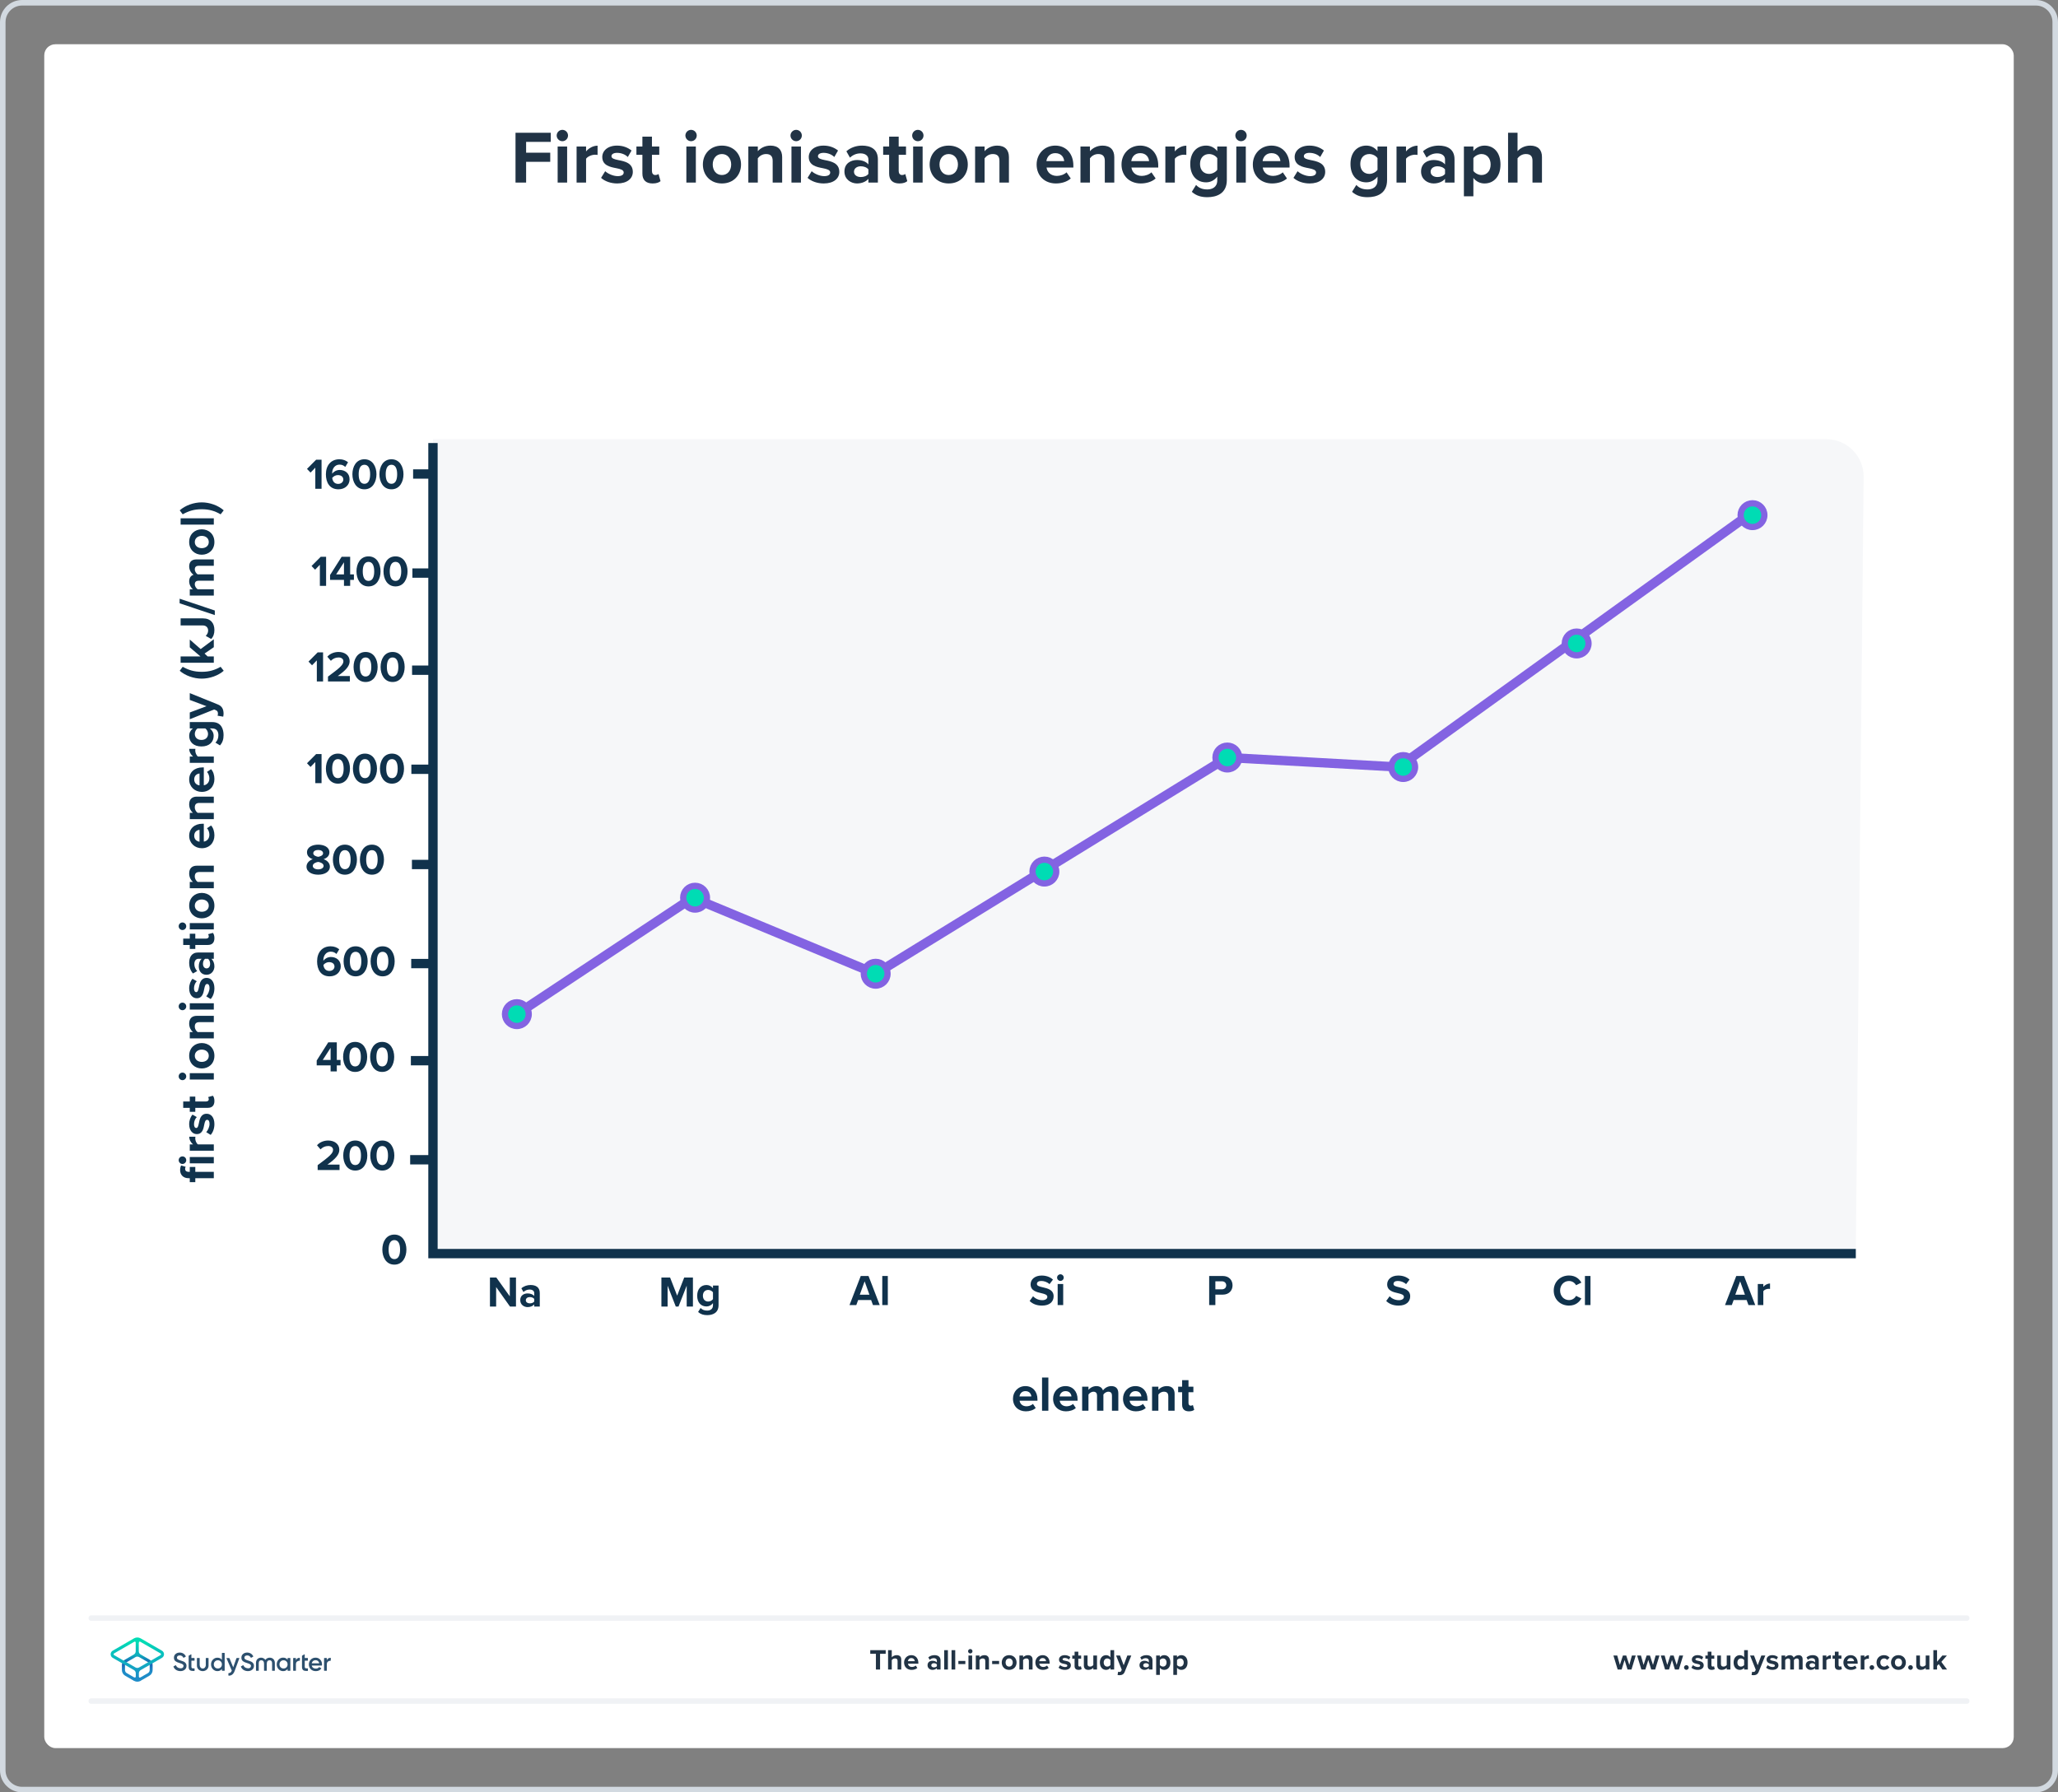 <?xml version="1.0" encoding="UTF-8"?><svg xmlns="http://www.w3.org/2000/svg" xmlns:xlink="http://www.w3.org/1999/xlink" viewBox="0 0 744 648"><rect x="0" y="0" width="744" height="648" fill="#808080" stroke="none"/><defs><style>.cls-1,.cls-2,.cls-3,.cls-4{fill:none;}.cls-5{fill:url(#linear-gradient);}.cls-6{fill:#f6f7f9;}.cls-7{fill:#fff;}.cls-8{fill:#d2d9e0;}.cls-9{fill:#10324c;}.cls-10{fill:#213345;}.cls-11{fill:#2d506e;}.cls-2{stroke:#10324c;}.cls-2,.cls-3{stroke-width:3.376px;}.cls-2,.cls-3,.cls-4,.cls-12{stroke-miterlimit:10;}.cls-3,.cls-12{stroke:#8363e2;}.cls-4{stroke:#f0f2f5;stroke-linecap:round;stroke-width:2px;}.cls-13{fill:url(#linear-gradient-2);}.cls-12{fill:#00dcb4;stroke-width:2.251px;}</style><linearGradient id="linear-gradient" x1="49.625" y1="-2145.857" x2="49.625" y2="-2133.211" gradientTransform="translate(0 -1539.386) scale(1 -1)" gradientUnits="userSpaceOnUse"><stop offset="0" stop-color="#1e8cc8"/><stop offset=".153" stop-color="#1e8cc8"/><stop offset=".225" stop-color="#1d84c4"/><stop offset=".336" stop-color="#1b6ebb"/><stop offset=".4" stop-color="#195fb4"/><stop offset=".46" stop-color="#176fb6"/><stop offset=".576" stop-color="#1298bb"/><stop offset=".634" stop-color="#0fafbe"/><stop offset=".74" stop-color="#0cb7bc"/><stop offset=".903" stop-color="#05ccb8"/><stop offset="1" stop-color="#00dcb4"/></linearGradient><linearGradient id="linear-gradient-2" x1="49.647" y1="-2145.884" x2="49.647" y2="-2133.296" gradientTransform="translate(0 -1539.386) scale(1 -1)" gradientUnits="userSpaceOnUse"><stop offset="0" stop-color="#1e8cc8"/><stop offset=".624" stop-color="#0abebe"/><stop offset=".758" stop-color="#08c3bc"/><stop offset=".91" stop-color="#04d0b8"/><stop offset="1" stop-color="#00dcb4"/></linearGradient></defs><g id="Template"><rect class="cls-7" x="16" y="16" width="712" height="616" rx="4" ry="4"/><path class="cls-8" d="M736,2c3.308,0,6,2.692,6,6V640c0,3.308-2.692,6-6,6H8c-3.308,0-6-2.692-6-6V8c0-3.308,2.692-6,6-6H736m0-2H8C3.582,0,0,3.582,0,8V640c0,4.418,3.582,8,8,8H736c4.418,0,8-3.582,8-8V8c0-4.418-3.582-8-8-8h0Z"/></g><g id="Artwork"><g><path class="cls-9" d="M370.705,501.125c2.591,0,4.354,1.943,4.354,4.785v.504h-6.458c.144,1.098,1.025,2.015,2.5,2.015,.81,0,1.764-.323,2.321-.863l1.007,1.476c-.881,.81-2.231,1.205-3.58,1.205-2.644,0-4.641-1.781-4.641-4.569,0-2.519,1.853-4.552,4.497-4.552Zm-2.141,3.742h4.281c-.054-.827-.63-1.925-2.141-1.925-1.421,0-2.033,1.062-2.141,1.925Z"/><path class="cls-9" d="M376.715,510.03v-11.999h2.284v11.999h-2.284Z"/><path class="cls-9" d="M385.206,501.125c2.591,0,4.354,1.943,4.354,4.785v.504h-6.458c.144,1.098,1.025,2.015,2.5,2.015,.81,0,1.764-.323,2.321-.863l1.007,1.476c-.881,.81-2.231,1.205-3.58,1.205-2.644,0-4.642-1.781-4.642-4.569,0-2.519,1.853-4.552,4.498-4.552Zm-2.141,3.742h4.281c-.054-.827-.63-1.925-2.141-1.925-1.421,0-2.033,1.062-2.141,1.925Z"/><path class="cls-9" d="M401.99,510.03v-5.487c0-.81-.359-1.385-1.295-1.385-.81,0-1.476,.54-1.799,1.007v5.865h-2.303v-5.487c0-.81-.36-1.385-1.296-1.385-.791,0-1.457,.54-1.799,1.025v5.847h-2.284v-8.69h2.284v1.134c.36-.521,1.512-1.35,2.843-1.35,1.277,0,2.087,.594,2.41,1.583,.504-.791,1.655-1.583,2.986-1.583,1.602,0,2.555,.846,2.555,2.627v6.278h-2.303Z"/><path class="cls-9" d="M410.483,501.125c2.591,0,4.354,1.943,4.354,4.785v.504h-6.458c.144,1.098,1.025,2.015,2.5,2.015,.81,0,1.764-.323,2.321-.863l1.007,1.476c-.881,.81-2.231,1.205-3.58,1.205-2.644,0-4.642-1.781-4.642-4.569,0-2.519,1.853-4.552,4.498-4.552Zm-2.141,3.742h4.281c-.054-.827-.63-1.925-2.141-1.925-1.421,0-2.033,1.062-2.141,1.925Z"/><path class="cls-9" d="M422.356,510.03v-5.253c0-1.205-.63-1.619-1.601-1.619-.9,0-1.602,.504-1.98,1.025v5.847h-2.284v-8.69h2.284v1.134c.558-.666,1.619-1.35,3.04-1.35,1.907,0,2.825,1.079,2.825,2.771v6.135h-2.285Z"/><path class="cls-9" d="M427.358,507.871v-4.533h-1.44v-1.997h1.44v-2.374h2.303v2.374h1.763v1.997h-1.763v3.922c0,.54,.288,.953,.792,.953,.342,0,.665-.126,.791-.252l.486,1.728c-.342,.306-.954,.558-1.907,.558-1.602,0-2.465-.827-2.465-2.375Z"/></g><g><path class="cls-9" d="M65.962,420.816c-.756,0-1.367-.63-1.367-1.367,0-.756,.611-1.367,1.367-1.367s1.367,.611,1.367,1.367c0,.737-.611,1.367-1.367,1.367Zm11.334,2.843v2.303h-6.692v1.438h-1.997v-1.438h-.468c-1.889,0-3.022-1.224-3.022-2.933,0-.647,.144-1.241,.36-1.655l1.655,.468c-.126,.18-.216,.432-.216,.737,0,.647,.432,1.08,1.223,1.08h.468v-1.764h1.997v1.764h6.692Zm0-3.077h-8.69v-2.284h8.69v2.284Z"/><path class="cls-9" d="M77.296,416.03h-8.69v-2.284h1.188c-.773-.611-1.385-1.691-1.385-2.771h2.231c-.036,.162-.054,.378-.054,.63,0,.755,.413,1.763,.971,2.141h5.739v2.284Z"/><path class="cls-9" d="M74.561,409.32c.594-.63,1.188-1.925,1.188-3.005,0-.989-.342-1.457-.882-1.457-.611,0-.827,.756-1.025,1.745-.288,1.493-.647,3.418-2.717,3.418-1.457,0-2.734-1.277-2.734-3.562,0-1.476,.504-2.644,1.188-3.49l1.565,.899c-.558,.521-1.008,1.512-1.008,2.572,0,.828,.306,1.367,.81,1.367,.54,0,.737-.684,.935-1.654,.288-1.493,.684-3.49,2.843-3.49,1.601,0,2.788,1.349,2.788,3.76,0,1.511-.504,2.969-1.35,3.886l-1.601-.989Z"/><path class="cls-9" d="M75.137,400.522h-4.533v1.44h-1.997v-1.44h-2.374v-2.303h2.374v-1.763h1.997v1.763h3.922c.54,0,.953-.288,.953-.792,0-.342-.126-.665-.252-.791l1.728-.486c.306,.342,.558,.954,.558,1.907,0,1.602-.827,2.465-2.375,2.465Z"/><path class="cls-9" d="M65.962,390.519c-.756,0-1.367-.63-1.367-1.367,0-.756,.611-1.367,1.367-1.367s1.367,.611,1.367,1.367c0,.737-.611,1.367-1.367,1.367Zm11.334-.234h-8.69v-2.284h8.69v2.284Z"/><path class="cls-9" d="M72.942,386.291c-2.465,0-4.552-1.727-4.552-4.587,0-2.879,2.087-4.606,4.552-4.606,2.482,0,4.569,1.727,4.569,4.606,0,2.86-2.087,4.587-4.569,4.587Zm0-6.817c-1.35,0-2.519,.81-2.519,2.231s1.169,2.213,2.519,2.213c1.367,0,2.536-.792,2.536-2.213s-1.169-2.231-2.536-2.231Z"/><path class="cls-9" d="M77.296,369.543h-5.253c-1.205,0-1.619,.63-1.619,1.601,0,.9,.504,1.602,1.025,1.98h5.847v2.284h-8.69v-2.284h1.134c-.666-.558-1.35-1.619-1.35-3.04,0-1.907,1.079-2.825,2.771-2.825h6.135v2.285Z"/><path class="cls-9" d="M65.962,365.225c-.756,0-1.367-.63-1.367-1.367,0-.756,.611-1.367,1.367-1.367s1.367,.611,1.367,1.367c0,.737-.611,1.367-1.367,1.367Zm11.334-.234h-8.69v-2.284h8.69v2.284Z"/><path class="cls-9" d="M74.561,360.205c.594-.63,1.188-1.925,1.188-3.005,0-.989-.342-1.457-.882-1.457-.611,0-.827,.756-1.025,1.745-.288,1.493-.647,3.418-2.717,3.418-1.457,0-2.734-1.277-2.734-3.562,0-1.476,.504-2.644,1.188-3.49l1.565,.899c-.558,.521-1.008,1.512-1.008,2.572,0,.828,.306,1.367,.81,1.367,.54,0,.737-.684,.935-1.654,.288-1.493,.684-3.49,2.843-3.49,1.601,0,2.788,1.349,2.788,3.76,0,1.511-.504,2.969-1.35,3.886l-1.601-.989Z"/><path class="cls-9" d="M77.296,346.641h-.899c.701,.594,1.115,1.619,1.115,2.753,0,1.385-.935,3.022-2.878,3.022-2.033,0-2.771-1.638-2.771-3.022,0-1.151,.359-2.177,1.06-2.753h-1.205c-.881,0-1.457,.756-1.457,1.907,0,.935,.342,1.799,1.025,2.536l-1.529,.864c-.935-1.062-1.367-2.429-1.367-3.796,0-1.98,.792-3.797,3.292-3.797h5.613v2.285Zm-3.166,0c-.504,.378-.756,1.098-.756,1.835,0,.899,.485,1.638,1.313,1.638,.81,0,1.277-.738,1.277-1.638,0-.737-.252-1.457-.756-1.835h-1.079Z"/><path class="cls-9" d="M75.137,341.639h-4.533v1.44h-1.997v-1.44h-2.374v-2.303h2.374v-1.763h1.997v1.763h3.922c.54,0,.953-.288,.953-.792,0-.342-.126-.665-.252-.791l1.728-.486c.306,.342,.558,.954,.558,1.907,0,1.602-.827,2.465-2.375,2.465Z"/><path class="cls-9" d="M65.962,336.241c-.756,0-1.367-.63-1.367-1.367,0-.756,.611-1.367,1.367-1.367s1.367,.611,1.367,1.367c0,.737-.611,1.367-1.367,1.367Zm11.334-.234h-8.69v-2.284h8.69v2.284Z"/><path class="cls-9" d="M72.942,332.014c-2.465,0-4.552-1.728-4.552-4.588,0-2.879,2.087-4.606,4.552-4.606,2.482,0,4.569,1.727,4.569,4.606,0,2.86-2.087,4.588-4.569,4.588Zm0-6.818c-1.35,0-2.519,.81-2.519,2.231s1.169,2.213,2.519,2.213c1.367,0,2.536-.792,2.536-2.213s-1.169-2.231-2.536-2.231Z"/><path class="cls-9" d="M77.296,315.264h-5.253c-1.205,0-1.619,.63-1.619,1.601,0,.9,.504,1.602,1.025,1.98h5.847v2.284h-8.69v-2.284h1.134c-.666-.558-1.35-1.619-1.35-3.04,0-1.907,1.079-2.825,2.771-2.825h6.135v2.285Z"/><path class="cls-9" d="M68.391,302.166c0-2.591,1.943-4.354,4.785-4.354h.504v6.458c1.098-.144,2.015-1.025,2.015-2.5,0-.81-.323-1.764-.863-2.321l1.476-1.007c.81,.881,1.205,2.231,1.205,3.58,0,2.644-1.781,4.642-4.569,4.642-2.519,0-4.552-1.853-4.552-4.498Zm3.742,2.141v-4.281c-.827,.054-1.925,.63-1.925,2.141,0,1.421,1.062,2.033,1.925,2.141Z"/><path class="cls-9" d="M77.296,290.293h-5.253c-1.205,0-1.619,.63-1.619,1.601,0,.9,.504,1.602,1.025,1.98h5.847v2.284h-8.69v-2.284h1.134c-.666-.558-1.35-1.619-1.35-3.04,0-1.907,1.079-2.825,2.771-2.825h6.135v2.285Z"/><path class="cls-9" d="M68.391,281.801c0-2.591,1.943-4.354,4.785-4.354h.504v6.458c1.098-.144,2.015-1.025,2.015-2.5,0-.81-.323-1.764-.863-2.321l1.476-1.007c.81,.881,1.205,2.231,1.205,3.58,0,2.644-1.781,4.642-4.569,4.642-2.519,0-4.552-1.853-4.552-4.498Zm3.742,2.141v-4.281c-.827,.054-1.925,.63-1.925,2.141,0,1.421,1.062,2.033,1.925,2.141Z"/><path class="cls-9" d="M77.296,275.791h-8.69v-2.284h1.188c-.773-.612-1.385-1.691-1.385-2.771h2.231c-.036,.162-.054,.378-.054,.63,0,.755,.413,1.763,.971,2.141h5.739v2.284Z"/><path class="cls-9" d="M77.872,268.47c.773-.702,1.079-1.619,1.079-2.717s-.486-2.393-2.195-2.393h-.881c.863,.684,1.367,1.619,1.367,2.681,0,2.177-1.529,3.832-4.426,3.832-2.843,0-4.426-1.638-4.426-3.832,0-1.044,.45-1.98,1.331-2.681h-1.115v-2.303h8.096c3.311,0,4.12,2.555,4.12,4.695,0,1.493-.342,2.662-1.296,3.742l-1.654-1.025Zm-6.459-5.109c-.575,.378-.989,1.205-.989,1.961,0,1.295,.899,2.194,2.393,2.194s2.393-.899,2.393-2.194c0-.756-.432-1.583-.989-1.961h-2.807Z"/><path class="cls-9" d="M78.645,258.755c.09-.198,.144-.504,.144-.72,0-.594-.162-.99-.63-1.206l-.737-.323-8.815,3.526v-2.447l6.045-2.267-6.045-2.267v-2.465l10.11,4.084c1.638,.647,2.069,1.799,2.106,3.292,0,.27-.055,.846-.126,1.134l-2.051-.342Z"/><path class="cls-9" d="M80.876,242.509c-1.961,1.745-5.056,2.843-7.952,2.843s-5.973-1.098-7.951-2.843l1.079-1.44c2.195,1.224,4.174,1.817,6.872,1.817s4.678-.594,6.837-1.817l1.115,1.44Z"/><path class="cls-9" d="M77.296,233.981l-3.346,2.303,1.115,1.044h2.231v2.284h-11.999v-2.284h7.178l-3.868-3.292v-2.807l3.94,3.436,4.749-3.544v2.86Z"/><path class="cls-9" d="M74.382,229.897c.449-.468,.863-1.079,.863-1.906,0-1.134-.756-1.871-1.925-1.871h-8.023v-2.555h8.06c2.842,0,4.155,1.763,4.155,4.228,0,1.224-.324,2.356-1.169,3.22l-1.961-1.115Z"/><path class="cls-9" d="M77.655,222.377l-12.719-4.264v-1.655l12.719,4.264v1.655Z"/><path class="cls-9" d="M77.296,204.549h-5.487c-.81,0-1.385,.359-1.385,1.295,0,.81,.54,1.476,1.007,1.799h5.865v2.303h-5.487c-.81,0-1.385,.36-1.385,1.296,0,.791,.54,1.457,1.025,1.799h5.847v2.284h-8.69v-2.284h1.134c-.521-.36-1.35-1.512-1.35-2.843,0-1.277,.594-2.087,1.583-2.41-.791-.504-1.583-1.655-1.583-2.986,0-1.602,.846-2.555,2.627-2.555h6.278v2.303Z"/><path class="cls-9" d="M72.942,200.553c-2.465,0-4.552-1.727-4.552-4.587,0-2.879,2.087-4.606,4.552-4.606,2.482,0,4.569,1.727,4.569,4.606,0,2.86-2.087,4.587-4.569,4.587Zm0-6.817c-1.35,0-2.519,.81-2.519,2.231s1.169,2.213,2.519,2.213c1.367,0,2.536-.792,2.536-2.213s-1.169-2.231-2.536-2.231Z"/><path class="cls-9" d="M77.296,189.669h-11.999v-2.284h11.999v2.284Z"/><path class="cls-9" d="M66.052,185.945l-1.079-1.44c1.978-1.763,5.056-2.878,7.951-2.878s5.991,1.115,7.952,2.878l-1.115,1.44c-2.159-1.241-4.138-1.835-6.837-1.835s-4.677,.594-6.872,1.835Z"/></g><g><path class="cls-6" d="M670.906,451.837H156.527V158.784h503.696c7.52,0,13.595,6.137,13.519,13.657l-2.835,279.396"/><polyline class="cls-2" points="156.527 160.172 156.527 453.224 670.906 453.224"/><polyline class="cls-3" points="186.851 366.645 250.42 324.552 316.566 352.041 443.704 273.868 505.556 277.305 634.412 184.528"/><circle class="cls-12" cx="251.279" cy="324.552" r="4.295"/><circle class="cls-12" cx="186.851" cy="366.645" r="4.295"/><circle class="cls-12" cx="316.566" cy="352.041" r="4.295"/><circle class="cls-12" cx="377.558" cy="315.103" r="4.295"/><circle class="cls-12" cx="443.704" cy="273.868" r="4.295"/><circle class="cls-12" cx="507.274" cy="277.305" r="4.295"/><circle class="cls-12" cx="569.984" cy="232.634" r="4.295"/><circle class="cls-12" cx="633.553" cy="186.246" r="4.295"/><g><path class="cls-9" d="M113.991,176.712v-7.629l-1.733,1.781-1.276-1.34,3.31-3.326h1.955v10.514h-2.255Z"/><path class="cls-9" d="M122.722,166.041c1.276,0,2.348,.441,3.104,1.087l-1.009,1.688c-.567-.536-1.166-.836-2.096-.836-1.593,0-2.633,1.371-2.633,3.042,0,.079,0,.158,.016,.221,.489-.709,1.545-1.34,2.695-1.34,1.892,0,3.578,1.151,3.578,3.389,0,2.05-1.623,3.61-4.019,3.61-3.199,0-4.539-2.459-4.539-5.423,0-3.184,1.797-5.438,4.902-5.438Zm-.568,5.722c-.788,0-1.544,.394-2.049,1.009,.095,1.009,.662,2.175,2.144,2.175,1.214,0,1.86-.819,1.86-1.56,0-1.135-.93-1.623-1.955-1.623Z"/><path class="cls-9" d="M131.748,166.041c2.994,0,4.35,2.711,4.35,5.422s-1.355,5.439-4.35,5.439c-3.011,0-4.351-2.728-4.351-5.439s1.34-5.422,4.351-5.422Zm0,1.986c-1.514,0-2.081,1.497-2.081,3.436s.567,3.452,2.081,3.452c1.497,0,2.064-1.514,2.064-3.452s-.567-3.436-2.064-3.436Z"/><path class="cls-9" d="M141.517,166.041c2.994,0,4.35,2.711,4.35,5.422s-1.355,5.439-4.35,5.439c-3.011,0-4.351-2.728-4.351-5.439s1.34-5.422,4.351-5.422Zm0,1.986c-1.514,0-2.081,1.497-2.081,3.436s.567,3.452,2.081,3.452c1.497,0,2.064-1.514,2.064-3.452s-.567-3.436-2.064-3.436Z"/></g><g><path class="cls-9" d="M115.637,211.819v-7.629l-1.733,1.781-1.276-1.34,3.31-3.326h1.955v10.514h-2.255Z"/><path class="cls-9" d="M124.351,211.819v-2.175h-5.027v-1.766l4.177-6.573h3.089v6.368h1.355v1.971h-1.355v2.175h-2.238Zm0-8.527l-2.837,4.382h2.837v-4.382Z"/><path class="cls-9" d="M133.221,201.148c2.994,0,4.35,2.711,4.35,5.422s-1.355,5.439-4.35,5.439c-3.011,0-4.351-2.728-4.351-5.439s1.34-5.422,4.351-5.422Zm0,1.986c-1.514,0-2.081,1.497-2.081,3.436s.567,3.452,2.081,3.452c1.497,0,2.064-1.514,2.064-3.452s-.567-3.436-2.064-3.436Z"/><path class="cls-9" d="M142.988,201.148c2.994,0,4.35,2.711,4.35,5.422s-1.355,5.439-4.35,5.439c-3.011,0-4.351-2.728-4.351-5.439s1.34-5.422,4.351-5.422Zm0,1.986c-1.514,0-2.081,1.497-2.081,3.436s.567,3.452,2.081,3.452c1.497,0,2.064-1.514,2.064-3.452s-.567-3.436-2.064-3.436Z"/></g><g><path class="cls-9" d="M114.54,246.378v-7.629l-1.733,1.781-1.276-1.34,3.31-3.326h1.955v10.514h-2.255Z"/><path class="cls-9" d="M118.573,246.378v-1.766c4.303-3.168,5.564-4.256,5.564-5.548,0-.914-.835-1.371-1.718-1.371-1.183,0-2.097,.473-2.806,1.213l-1.277-1.481c1.025-1.182,2.586-1.718,4.052-1.718,2.238,0,4.019,1.261,4.019,3.357,0,1.797-1.481,3.357-4.303,5.343h4.382v1.971h-7.912Z"/><path class="cls-9" d="M132.171,235.707c2.994,0,4.35,2.711,4.35,5.422s-1.355,5.439-4.35,5.439c-3.011,0-4.351-2.728-4.351-5.439s1.34-5.422,4.351-5.422Zm0,1.986c-1.514,0-2.081,1.497-2.081,3.436s.567,3.452,2.081,3.452c1.497,0,2.064-1.514,2.064-3.452s-.567-3.436-2.064-3.436Z"/><path class="cls-9" d="M141.94,235.707c2.994,0,4.35,2.711,4.35,5.422s-1.355,5.439-4.35,5.439c-3.011,0-4.351-2.728-4.351-5.439s1.34-5.422,4.351-5.422Zm0,1.986c-1.514,0-2.081,1.497-2.081,3.436s.567,3.452,2.081,3.452c1.497,0,2.064-1.514,2.064-3.452s-.567-3.436-2.064-3.436Z"/></g><g><path class="cls-9" d="M113.991,283.13v-7.629l-1.733,1.781-1.276-1.34,3.31-3.326h1.955v10.514h-2.255Z"/><path class="cls-9" d="M122.17,272.459c2.994,0,4.35,2.711,4.35,5.422s-1.355,5.439-4.35,5.439c-3.011,0-4.351-2.728-4.351-5.439s1.34-5.422,4.351-5.422Zm0,1.986c-1.514,0-2.081,1.497-2.081,3.436s.567,3.452,2.081,3.452c1.497,0,2.064-1.514,2.064-3.452s-.567-3.436-2.064-3.436Z"/><path class="cls-9" d="M131.938,272.459c2.994,0,4.35,2.711,4.35,5.422s-1.355,5.439-4.35,5.439c-3.011,0-4.351-2.728-4.351-5.439s1.34-5.422,4.351-5.422Zm0,1.986c-1.514,0-2.081,1.497-2.081,3.436s.567,3.452,2.081,3.452c1.497,0,2.064-1.514,2.064-3.452s-.567-3.436-2.064-3.436Z"/><path class="cls-9" d="M141.706,272.459c2.994,0,4.35,2.711,4.35,5.422s-1.355,5.439-4.35,5.439c-3.011,0-4.351-2.728-4.351-5.439s1.34-5.422,4.351-5.422Zm0,1.986c-1.514,0-2.081,1.497-2.081,3.436s.567,3.452,2.081,3.452c1.497,0,2.064-1.514,2.064-3.452s-.567-3.436-2.064-3.436Z"/></g><g><path class="cls-9" d="M113.064,310.621c-1.166-.395-2.081-1.167-2.081-2.475,0-1.971,2.097-2.774,4.052-2.774,1.938,0,4.051,.804,4.051,2.774,0,1.308-.931,2.08-2.097,2.475,1.261,.441,2.269,1.418,2.269,2.695,0,1.954-2.018,2.916-4.224,2.916s-4.225-.946-4.225-2.916c0-1.277,.993-2.254,2.254-2.695Zm1.971,.992c-.662,.079-1.955,.52-1.955,1.435,0,.772,.852,1.262,1.955,1.262,1.071,0,1.954-.489,1.954-1.262,0-.914-1.309-1.355-1.954-1.435Zm0-4.318c-1.041,0-1.781,.457-1.781,1.198,0,.819,1.135,1.182,1.781,1.276,.645-.095,1.765-.457,1.765-1.276,0-.741-.74-1.198-1.765-1.198Z"/><path class="cls-9" d="M124.693,305.372c2.994,0,4.35,2.711,4.35,5.422s-1.355,5.439-4.35,5.439c-3.011,0-4.351-2.728-4.351-5.439s1.34-5.422,4.351-5.422Zm0,1.986c-1.514,0-2.081,1.497-2.081,3.436s.567,3.452,2.081,3.452c1.497,0,2.064-1.514,2.064-3.452s-.567-3.436-2.064-3.436Z"/><path class="cls-9" d="M134.461,305.372c2.994,0,4.35,2.711,4.35,5.422s-1.355,5.439-4.35,5.439c-3.011,0-4.351-2.728-4.351-5.439s1.34-5.422,4.351-5.422Zm0,1.986c-1.514,0-2.081,1.497-2.081,3.436s.567,3.452,2.081,3.452c1.497,0,2.064-1.514,2.064-3.452s-.567-3.436-2.064-3.436Z"/></g><g><path class="cls-9" d="M119.537,342.125c1.276,0,2.348,.441,3.104,1.087l-1.009,1.688c-.567-.536-1.166-.836-2.096-.836-1.593,0-2.633,1.371-2.633,3.042,0,.079,0,.158,.016,.221,.489-.709,1.545-1.34,2.695-1.34,1.892,0,3.578,1.151,3.578,3.389,0,2.05-1.623,3.61-4.019,3.61-3.199,0-4.539-2.459-4.539-5.423,0-3.184,1.797-5.438,4.902-5.438Zm-.568,5.722c-.788,0-1.544,.394-2.049,1.009,.095,1.009,.662,2.175,2.144,2.175,1.214,0,1.86-.819,1.86-1.56,0-1.135-.93-1.623-1.955-1.623Z"/><path class="cls-9" d="M128.565,342.125c2.994,0,4.35,2.711,4.35,5.422s-1.355,5.439-4.35,5.439c-3.011,0-4.351-2.728-4.351-5.439s1.34-5.422,4.351-5.422Zm0,1.986c-1.514,0-2.081,1.497-2.081,3.436s.567,3.452,2.081,3.452c1.497,0,2.064-1.514,2.064-3.452s-.567-3.436-2.064-3.436Z"/><path class="cls-9" d="M138.332,342.125c2.994,0,4.35,2.711,4.35,5.422s-1.355,5.439-4.35,5.439c-3.011,0-4.351-2.728-4.351-5.439s1.34-5.422,4.351-5.422Zm0,1.986c-1.514,0-2.081,1.497-2.081,3.436s.567,3.452,2.081,3.452c1.497,0,2.064-1.514,2.064-3.452s-.567-3.436-2.064-3.436Z"/></g><g><path class="cls-9" d="M119.52,387.354v-2.175h-5.027v-1.766l4.177-6.573h3.089v6.368h1.355v1.971h-1.355v2.175h-2.238Zm0-8.527l-2.837,4.382h2.837v-4.382Z"/><path class="cls-9" d="M128.391,376.684c2.994,0,4.35,2.711,4.35,5.422s-1.355,5.439-4.35,5.439c-3.011,0-4.351-2.728-4.351-5.439s1.34-5.422,4.351-5.422Zm0,1.986c-1.514,0-2.081,1.497-2.081,3.436s.567,3.452,2.081,3.452c1.497,0,2.064-1.514,2.064-3.452s-.567-3.436-2.064-3.436Z"/><path class="cls-9" d="M138.159,376.684c2.994,0,4.35,2.711,4.35,5.422s-1.355,5.439-4.35,5.439c-3.011,0-4.351-2.728-4.351-5.439s1.34-5.422,4.351-5.422Zm0,1.986c-1.514,0-2.081,1.497-2.081,3.436s.567,3.452,2.081,3.452c1.497,0,2.064-1.514,2.064-3.452s-.567-3.436-2.064-3.436Z"/></g><g><path class="cls-9" d="M114.84,423.01v-1.766c4.303-3.168,5.564-4.256,5.564-5.548,0-.914-.835-1.371-1.718-1.371-1.183,0-2.097,.473-2.806,1.213l-1.276-1.481c1.024-1.182,2.585-1.718,4.051-1.718,2.238,0,4.019,1.261,4.019,3.357,0,1.797-1.482,3.357-4.304,5.343h4.382v1.971h-7.912Z"/><path class="cls-9" d="M128.439,412.339c2.994,0,4.35,2.711,4.35,5.422s-1.355,5.439-4.35,5.439c-3.011,0-4.351-2.728-4.351-5.439s1.34-5.422,4.351-5.422Zm0,1.986c-1.514,0-2.081,1.497-2.081,3.436s.567,3.452,2.081,3.452c1.497,0,2.064-1.514,2.064-3.452s-.567-3.436-2.064-3.436Z"/><path class="cls-9" d="M138.206,412.339c2.994,0,4.35,2.711,4.35,5.422s-1.355,5.439-4.35,5.439c-3.011,0-4.351-2.728-4.351-5.439s1.34-5.422,4.351-5.422Zm0,1.986c-1.514,0-2.081,1.497-2.081,3.436s.567,3.452,2.081,3.452c1.497,0,2.064-1.514,2.064-3.452s-.567-3.436-2.064-3.436Z"/></g><g><path class="cls-9" d="M184.376,472.379l-5.013-7.061v7.061h-2.238v-10.514h2.302l4.87,6.81v-6.81h2.238v10.514h-2.159Z"/><path class="cls-9" d="M193.135,472.379v-.788c-.52,.614-1.419,.978-2.412,.978-1.214,0-2.648-.82-2.648-2.522,0-1.781,1.435-2.427,2.648-2.427,1.009,0,1.907,.315,2.412,.93v-1.057c0-.771-.662-1.276-1.671-1.276-.82,0-1.576,.3-2.223,.898l-.757-1.34c.93-.819,2.128-1.198,3.326-1.198,1.733,0,3.326,.694,3.326,2.885v4.918h-2.002Zm0-2.774c-.331-.441-.962-.662-1.608-.662-.788,0-1.435,.426-1.435,1.151,0,.709,.646,1.119,1.435,1.119,.646,0,1.277-.221,1.608-.662v-.946Z"/></g><g><path class="cls-9" d="M248.253,472.379v-7.565l-2.964,7.565h-.977l-2.964-7.565v7.565h-2.238v-10.514h3.137l2.554,6.558,2.554-6.558h3.152v10.514h-2.254Z"/><path class="cls-9" d="M253.274,472.884c.615,.678,1.419,.945,2.381,.945,.961,0,2.096-.426,2.096-1.923v-.772c-.599,.757-1.418,1.198-2.349,1.198-1.907,0-3.357-1.34-3.357-3.878,0-2.49,1.435-3.878,3.357-3.878,.915,0,1.734,.395,2.349,1.167v-.978h2.018v7.093c0,2.9-2.238,3.61-4.113,3.61-1.309,0-2.333-.3-3.279-1.136l.898-1.449Zm4.477-5.659c-.331-.504-1.056-.867-1.718-.867-1.135,0-1.923,.788-1.923,2.097s.788,2.097,1.923,2.097c.662,0,1.387-.379,1.718-.867v-2.459Z"/></g><g><path class="cls-9" d="M315.589,471.83l-.662-1.812h-4.697l-.662,1.812h-2.459l4.067-10.514h2.806l4.051,10.514h-2.443Zm-3.011-8.575l-1.75,4.824h3.484l-1.734-4.824Z"/><path class="cls-9" d="M318.957,471.83v-10.514h2.002v10.514h-2.002Z"/></g><g><path class="cls-9" d="M373.461,468.647c.74,.771,1.892,1.418,3.342,1.418,1.23,0,1.828-.583,1.828-1.182,0-.788-.914-1.057-2.128-1.34-1.718-.395-3.925-.867-3.925-3.216,0-1.75,1.513-3.168,3.987-3.168,1.671,0,3.059,.504,4.099,1.466l-1.245,1.64c-.852-.789-1.986-1.151-3.011-1.151-1.009,0-1.545,.441-1.545,1.072,0,.709,.883,.93,2.097,1.214,1.733,.394,3.94,.914,3.94,3.247,0,1.923-1.371,3.373-4.208,3.373-2.018,0-3.468-.678-4.461-1.671l1.23-1.702Z"/><path class="cls-9" d="M382.157,461.899c0-.662,.552-1.197,1.198-1.197,.662,0,1.197,.535,1.197,1.197s-.535,1.198-1.197,1.198c-.646,0-1.198-.536-1.198-1.198Zm.205,9.931v-7.613h2.002v7.613h-2.002Z"/></g><path class="cls-9" d="M437.136,471.83v-10.514h4.918c2.286,0,3.531,1.545,3.531,3.389,0,1.829-1.262,3.357-3.531,3.357h-2.68v3.768h-2.238Zm4.618-8.591h-2.38v2.9h2.38c.883,0,1.545-.567,1.545-1.45,0-.866-.662-1.45-1.545-1.45Z"/><path class="cls-9" d="M502.369,468.647c.74,.771,1.892,1.418,3.342,1.418,1.23,0,1.828-.583,1.828-1.182,0-.788-.914-1.057-2.128-1.34-1.718-.395-3.925-.867-3.925-3.216,0-1.75,1.513-3.168,3.987-3.168,1.671,0,3.059,.504,4.099,1.466l-1.245,1.64c-.852-.789-1.986-1.151-3.011-1.151-1.009,0-1.545,.441-1.545,1.072,0,.709,.883,.93,2.097,1.214,1.733,.394,3.94,.914,3.94,3.247,0,1.923-1.371,3.373-4.208,3.373-2.018,0-3.468-.678-4.461-1.671l1.23-1.702Z"/><g><path class="cls-9" d="M561.7,466.581c0-3.231,2.443-5.438,5.517-5.438,2.396,0,3.735,1.261,4.477,2.569l-1.923,.945c-.441-.852-1.388-1.529-2.554-1.529-1.828,0-3.216,1.466-3.216,3.452s1.388,3.452,3.216,3.452c1.166,0,2.112-.662,2.554-1.529l1.923,.931c-.757,1.308-2.081,2.585-4.477,2.585-3.073,0-5.517-2.207-5.517-5.439Z"/><path class="cls-9" d="M572.981,471.83v-10.514h2.002v10.514h-2.002Z"/></g><g><path class="cls-9" d="M632.1,471.83l-.662-1.812h-4.697l-.662,1.812h-2.459l4.067-10.514h2.806l4.051,10.514h-2.443Zm-3.011-8.575l-1.75,4.824h3.484l-1.734-4.824Z"/><path class="cls-9" d="M635.468,471.83v-7.613h2.002v1.04c.536-.678,1.481-1.213,2.427-1.213v1.954c-.142-.031-.331-.047-.552-.047-.661,0-1.544,.362-1.875,.851v5.028h-2.002Z"/></g><path class="cls-9" d="M142.573,446.349c2.994,0,4.35,2.711,4.35,5.422s-1.355,5.439-4.35,5.439c-3.011,0-4.351-2.728-4.351-5.439s1.34-5.422,4.351-5.422Zm0,1.986c-1.514,0-2.081,1.497-2.081,3.436s.567,3.452,2.081,3.452c1.497,0,2.064-1.514,2.064-3.452s-.567-3.436-2.064-3.436Z"/><line class="cls-2" x1="149.348" y1="171.37" x2="156.313" y2="171.37"/><line class="cls-2" x1="149.091" y1="207.188" x2="156.056" y2="207.188"/><line class="cls-2" x1="148.971" y1="242.301" x2="155.935" y2="242.301"/><line class="cls-2" x1="148.714" y1="278.119" x2="155.678" y2="278.119"/><line class="cls-2" x1="148.918" y1="312.545" x2="155.882" y2="312.545"/><line class="cls-2" x1="148.661" y1="348.364" x2="155.625" y2="348.364"/><line class="cls-2" x1="148.54" y1="383.476" x2="155.505" y2="383.476"/><line class="cls-2" x1="148.283" y1="419.295" x2="155.248" y2="419.295"/></g></g><g id="Branding"><g><g><g><path class="cls-10" d="M588.386,603.598l-1.07-3.454-1.071,3.454h-1.428l-1.543-5.07h1.386l.944,3.412,1.113-3.412h1.187l1.112,3.412,.945-3.412h1.386l-1.544,5.07h-1.417Z"/><path class="cls-10" d="M596.953,603.598l-1.07-3.454-1.071,3.454h-1.428l-1.543-5.07h1.386l.945,3.412,1.112-3.412h1.187l1.112,3.412,.945-3.412h1.386l-1.543,5.07h-1.418Z"/><path class="cls-10" d="M605.519,603.598l-1.07-3.454-1.071,3.454h-1.428l-1.543-5.07h1.386l.945,3.412,1.112-3.412h1.187l1.112,3.412,.945-3.412h1.386l-1.543,5.07h-1.418Z"/><path class="cls-10" d="M609.654,602.013c.462,0,.851,.388,.851,.851,0,.461-.389,.85-.851,.85s-.851-.389-.851-.85c0-.463,.389-.851,.851-.851Z"/><path class="cls-10" d="M612.036,602.002c.367,.347,1.123,.693,1.753,.693,.578,0,.851-.2,.851-.515,0-.357-.44-.483-1.019-.599-.871-.168-1.994-.378-1.994-1.585,0-.851,.745-1.596,2.078-1.596,.861,0,1.543,.294,2.037,.692l-.525,.914c-.305-.326-.882-.588-1.501-.588-.483,0-.798,.178-.798,.472,0,.315,.398,.431,.966,.546,.871,.168,2.036,.399,2.036,1.659,0,.935-.787,1.627-2.193,1.627-.882,0-1.732-.294-2.268-.787l.577-.935Z"/><path class="cls-10" d="M617.367,602.338v-2.646h-.84v-1.165h.84v-1.386h1.344v1.386h1.029v1.165h-1.029v2.288c0,.315,.168,.557,.462,.557,.199,0,.389-.073,.462-.146l.283,1.008c-.199,.178-.557,.325-1.112,.325-.935,0-1.438-.483-1.438-1.386Z"/><path class="cls-10" d="M624.242,603.598v-.641c-.347,.389-.955,.767-1.785,.767-1.112,0-1.638-.608-1.638-1.596v-3.601h1.333v3.076c0,.703,.368,.934,.935,.934,.515,0,.924-.283,1.155-.577v-3.433h1.333v5.07h-1.333Z"/><path class="cls-10" d="M630.537,603.598v-.641c-.398,.494-.955,.767-1.565,.767-1.28,0-2.246-.966-2.246-2.656,0-1.658,.955-2.666,2.246-2.666,.599,0,1.166,.263,1.565,.776v-2.582h1.344v7.002h-1.344Zm0-3.433c-.231-.336-.703-.577-1.154-.577-.756,0-1.281,.598-1.281,1.48,0,.872,.525,1.47,1.281,1.47,.451,0,.924-.241,1.154-.577v-1.795Z"/><path class="cls-10" d="M633.422,604.385c.115,.053,.294,.084,.42,.084,.346,0,.577-.094,.703-.367l.19-.431-2.059-5.144h1.428l1.323,3.527,1.323-3.527h1.438l-2.383,5.899c-.378,.956-1.05,1.208-1.921,1.228-.157,0-.493-.031-.661-.073l.199-1.197Z"/><path class="cls-10" d="M639.055,602.002c.367,.347,1.123,.693,1.753,.693,.577,0,.851-.2,.851-.515,0-.357-.441-.483-1.019-.599-.871-.168-1.994-.378-1.994-1.585,0-.851,.745-1.596,2.078-1.596,.861,0,1.544,.294,2.037,.692l-.525,.914c-.304-.326-.882-.588-1.501-.588-.482,0-.798,.178-.798,.472,0,.315,.399,.431,.966,.546,.871,.168,2.037,.399,2.037,1.659,0,.935-.788,1.627-2.194,1.627-.882,0-1.732-.294-2.268-.787l.577-.935Z"/><path class="cls-10" d="M650.34,603.598v-3.202c0-.472-.209-.808-.756-.808-.472,0-.86,.315-1.049,.588v3.422h-1.344v-3.202c0-.472-.211-.808-.756-.808-.463,0-.851,.315-1.051,.598v3.412h-1.333v-5.07h1.333v.661c.211-.305,.883-.787,1.659-.787,.745,0,1.218,.347,1.407,.924,.293-.462,.965-.924,1.742-.924,.935,0,1.49,.493,1.49,1.532v3.664h-1.344Z"/><path class="cls-10" d="M656.176,603.598v-.525c-.347,.41-.945,.651-1.606,.651-.809,0-1.764-.546-1.764-1.68,0-1.187,.955-1.616,1.764-1.616,.672,0,1.27,.209,1.606,.619v-.703c0-.515-.441-.851-1.113-.851-.546,0-1.05,.199-1.48,.599l-.504-.893c.62-.546,1.418-.798,2.216-.798,1.154,0,2.215,.462,2.215,1.921v3.275h-1.333Zm0-1.848c-.221-.294-.641-.441-1.071-.441-.524,0-.955,.284-.955,.767,0,.473,.431,.745,.955,.745,.431,0,.851-.146,1.071-.44v-.63Z"/><path class="cls-10" d="M658.935,603.598v-5.07h1.333v.692c.357-.451,.987-.808,1.617-.808v1.301c-.095-.021-.221-.031-.367-.031-.441,0-1.029,.242-1.25,.567v3.349h-1.333Z"/><path class="cls-10" d="M663.333,602.338v-2.646h-.84v-1.165h.84v-1.386h1.344v1.386h1.028v1.165h-1.028v2.288c0,.315,.168,.557,.462,.557,.199,0,.389-.073,.462-.146l.283,1.008c-.199,.178-.556,.325-1.112,.325-.935,0-1.438-.483-1.438-1.386Z"/><path class="cls-10" d="M669.037,598.401c1.512,0,2.541,1.134,2.541,2.792v.294h-3.769c.084,.641,.599,1.176,1.459,1.176,.473,0,1.028-.189,1.355-.504l.588,.861c-.515,.472-1.302,.703-2.09,.703-1.543,0-2.708-1.039-2.708-2.667,0-1.469,1.081-2.655,2.624-2.655Zm-1.249,2.184h2.499c-.031-.483-.367-1.124-1.25-1.124-.829,0-1.185,.62-1.249,1.124Z"/><path class="cls-10" d="M672.679,603.598v-5.07h1.333v.692c.357-.451,.987-.808,1.617-.808v1.301c-.095-.021-.221-.031-.367-.031-.441,0-1.029,.242-1.25,.567v3.349h-1.333Z"/><path class="cls-10" d="M676.716,602.013c.462,0,.851,.388,.851,.851,0,.461-.389,.85-.851,.85s-.851-.389-.851-.85c0-.463,.389-.851,.851-.851Z"/><path class="cls-10" d="M681.085,598.401c1.039,0,1.669,.451,2.005,.924l-.871,.808c-.241-.346-.609-.545-1.07-.545-.809,0-1.376,.588-1.376,1.469,0,.883,.567,1.48,1.376,1.48,.461,0,.829-.21,1.07-.546l.871,.809c-.336,.473-.966,.924-2.005,.924-1.565,0-2.688-1.103-2.688-2.667,0-1.553,1.123-2.655,2.688-2.655Z"/><path class="cls-10" d="M683.638,601.057c0-1.438,1.008-2.655,2.677-2.655,1.68,0,2.688,1.218,2.688,2.655,0,1.449-1.008,2.667-2.688,2.667-1.669,0-2.677-1.218-2.677-2.667Zm3.978,0c0-.787-.472-1.469-1.302-1.469-.829,0-1.291,.682-1.291,1.469,0,.799,.462,1.48,1.291,1.48,.83,0,1.302-.682,1.302-1.48Z"/><path class="cls-10" d="M690.688,602.013c.462,0,.851,.388,.851,.851,0,.461-.389,.85-.851,.85s-.851-.389-.851-.85c0-.463,.389-.851,.851-.851Z"/><path class="cls-10" d="M696.175,603.598v-.641c-.347,.389-.956,.767-1.785,.767-1.112,0-1.638-.608-1.638-1.596v-3.601h1.334v3.076c0,.703,.367,.934,.934,.934,.515,0,.924-.283,1.155-.577v-3.433h1.333v5.07h-1.333Z"/><path class="cls-10" d="M702.227,603.598l-1.344-1.953-.608,.651v1.302h-1.334v-7.002h1.334v4.189l1.921-2.257h1.638l-2.006,2.299,2.068,2.772h-1.669Z"/></g><line class="cls-4" x1="33" y1="615" x2="711" y2="615"/><line class="cls-4" x1="33" y1="585" x2="711" y2="585"/><g><path class="cls-10" d="M316.657,603.598v-5.689h-2.047v-1.312h5.585v1.312h-2.037v5.689h-1.501Z"/><path class="cls-10" d="M324.488,603.598v-3.086c0-.704-.368-.924-.945-.924-.515,0-.924,.293-1.154,.598v3.412h-1.334v-7.002h1.334v2.593c.325-.389,.955-.787,1.784-.787,1.112,0,1.648,.608,1.648,1.596v3.601h-1.333Z"/><path class="cls-10" d="M329.459,598.401c1.512,0,2.54,1.134,2.54,2.792v.294h-3.769c.084,.641,.598,1.176,1.459,1.176,.473,0,1.029-.189,1.355-.504l.588,.861c-.515,.472-1.302,.703-2.089,.703-1.544,0-2.709-1.039-2.709-2.667,0-1.469,1.081-2.655,2.625-2.655Zm-1.25,2.184h2.499c-.032-.483-.368-1.124-1.249-1.124-.83,0-1.187,.62-1.25,1.124Z"/><path class="cls-10" d="M338.694,603.598v-.525c-.347,.41-.945,.651-1.606,.651-.809,0-1.764-.546-1.764-1.68,0-1.187,.955-1.616,1.764-1.616,.672,0,1.27,.209,1.606,.619v-.703c0-.515-.441-.851-1.113-.851-.546,0-1.05,.199-1.48,.599l-.504-.893c.619-.546,1.417-.798,2.215-.798,1.154,0,2.215,.462,2.215,1.921v3.275h-1.333Zm0-1.848c-.221-.294-.641-.441-1.071-.441-.524,0-.955,.284-.955,.767,0,.473,.431,.745,.955,.745,.431,0,.851-.146,1.071-.44v-.63Z"/><path class="cls-10" d="M341.349,603.598v-7.002h1.333v7.002h-1.333Z"/><path class="cls-10" d="M343.998,603.598v-7.002h1.334v7.002h-1.334Z"/><path class="cls-10" d="M346.467,601.624v-1.134h2.519v1.134h-2.519Z"/><path class="cls-10" d="M349.973,596.984c0-.441,.368-.799,.799-.799,.44,0,.797,.357,.797,.799,0,.44-.356,.797-.797,.797-.431,0-.799-.356-.799-.797Zm.137,6.613v-5.07h1.334v5.07h-1.334Z"/><path class="cls-10" d="M356.193,603.598v-3.065c0-.703-.367-.944-.935-.944-.524,0-.935,.293-1.155,.598v3.412h-1.333v-5.07h1.333v.661c.326-.389,.945-.787,1.774-.787,1.113,0,1.648,.63,1.648,1.616v3.58h-1.333Z"/><path class="cls-10" d="M358.674,601.624v-1.134h2.519v1.134h-2.519Z"/><path class="cls-10" d="M362.144,601.057c0-1.438,1.008-2.655,2.677-2.655,1.68,0,2.688,1.218,2.688,2.655,0,1.449-1.008,2.667-2.688,2.667-1.669,0-2.677-1.218-2.677-2.667Zm3.978,0c0-.787-.473-1.469-1.302-1.469s-1.291,.682-1.291,1.469c0,.799,.462,1.48,1.291,1.48s1.302-.682,1.302-1.48Z"/><path class="cls-10" d="M371.956,603.598v-3.065c0-.703-.368-.944-.935-.944-.525,0-.935,.293-1.154,.598v3.412h-1.334v-5.07h1.334v.661c.325-.389,.944-.787,1.773-.787,1.113,0,1.648,.63,1.648,1.616v3.58h-1.333Z"/><path class="cls-10" d="M376.928,598.401c1.512,0,2.54,1.134,2.54,2.792v.294h-3.769c.084,.641,.598,1.176,1.459,1.176,.473,0,1.029-.189,1.355-.504l.588,.861c-.515,.472-1.302,.703-2.089,.703-1.544,0-2.709-1.039-2.709-2.667,0-1.469,1.081-2.655,2.625-2.655Zm-1.25,2.184h2.499c-.032-.483-.368-1.124-1.249-1.124-.83,0-1.187,.62-1.25,1.124Z"/><path class="cls-10" d="M383.255,602.002c.367,.347,1.123,.693,1.753,.693,.578,0,.851-.2,.851-.515,0-.357-.44-.483-1.019-.599-.871-.168-1.994-.378-1.994-1.585,0-.851,.745-1.596,2.078-1.596,.861,0,1.543,.294,2.037,.692l-.525,.914c-.305-.326-.882-.588-1.501-.588-.483,0-.798,.178-.798,.472,0,.315,.398,.431,.966,.546,.871,.168,2.036,.399,2.036,1.659,0,.935-.787,1.627-2.193,1.627-.882,0-1.732-.294-2.268-.787l.577-.935Z"/><path class="cls-10" d="M388.481,602.338v-2.646h-.84v-1.165h.84v-1.386h1.344v1.386h1.028v1.165h-1.028v2.288c0,.315,.168,.557,.462,.557,.199,0,.389-.073,.462-.146l.283,1.008c-.199,.178-.556,.325-1.112,.325-.935,0-1.438-.483-1.438-1.386Z"/><path class="cls-10" d="M395.252,603.598v-.641c-.347,.389-.955,.767-1.785,.767-1.112,0-1.638-.608-1.638-1.596v-3.601h1.333v3.076c0,.703,.368,.934,.935,.934,.515,0,.924-.283,1.155-.577v-3.433h1.333v5.07h-1.333Z"/><path class="cls-10" d="M401.44,603.598v-.641c-.398,.494-.955,.767-1.563,.767-1.281,0-2.247-.966-2.247-2.656,0-1.658,.955-2.666,2.247-2.666,.598,0,1.165,.263,1.563,.776v-2.582h1.344v7.002h-1.344Zm0-3.433c-.231-.336-.703-.577-1.154-.577-.756,0-1.281,.598-1.281,1.48,0,.872,.525,1.47,1.281,1.47,.451,0,.924-.241,1.154-.577v-1.795Z"/><path class="cls-10" d="M404.222,604.385c.115,.053,.294,.084,.42,.084,.347,0,.577-.094,.703-.367l.189-.431-2.057-5.144h1.428l1.322,3.527,1.322-3.527h1.438l-2.383,5.899c-.378,.956-1.05,1.208-1.921,1.228-.158,0-.494-.031-.662-.073l.2-1.197Z"/><path class="cls-10" d="M415.315,603.598v-.525c-.347,.41-.945,.651-1.606,.651-.809,0-1.764-.546-1.764-1.68,0-1.187,.955-1.616,1.764-1.616,.672,0,1.27,.209,1.606,.619v-.703c0-.515-.441-.851-1.113-.851-.546,0-1.05,.199-1.48,.599l-.504-.893c.619-.546,1.417-.798,2.215-.798,1.154,0,2.215,.462,2.215,1.921v3.275h-1.333Zm0-1.848c-.221-.294-.641-.441-1.071-.441-.524,0-.955,.284-.955,.767,0,.473,.431,.745,.955,.745,.431,0,.851-.146,1.071-.44v-.63Z"/><path class="cls-10" d="M419.303,605.529h-1.334v-7.002h1.334v.641c.388-.494,.944-.767,1.563-.767,1.302,0,2.247,.966,2.247,2.655,0,1.69-.945,2.667-2.247,2.667-.599,0-1.154-.252-1.563-.776v2.582Zm1.144-5.941c-.431,0-.924,.252-1.144,.577v1.795c.22,.315,.713,.577,1.144,.577,.767,0,1.281-.598,1.281-1.48,0-.871-.515-1.469-1.281-1.469Z"/><path class="cls-10" d="M425.508,605.529h-1.334v-7.002h1.334v.641c.388-.494,.944-.767,1.563-.767,1.302,0,2.247,.966,2.247,2.655,0,1.69-.945,2.667-2.247,2.667-.599,0-1.154-.252-1.563-.776v2.582Zm1.144-5.941c-.431,0-.924,.252-1.144,.577v1.795c.22,.315,.713,.577,1.144,.577,.767,0,1.281-.598,1.281-1.48,0-.871-.515-1.469-1.281-1.469Z"/></g></g><rect class="cls-1" x="16" y="544" width="712" height="88"/><g><g><path class="cls-11" d="M62.758,602.457l.675-.394c.068-.045,.169-.011,.202,.068,.27,.63,.765,.922,1.507,1.012,.81,.09,1.203-.337,1.203-.855,0-.27-.112-.461-.326-.596-.214-.135-.596-.292-1.147-.461-.618-.18-.922-.304-1.361-.596-.416-.292-.63-.72-.63-1.304,0-.573,.202-1.023,.607-1.361,.405-.337,.899-.506,1.473-.506,.99,0,1.765,.495,2.204,1.304,.034,.068,.011,.146-.056,.18l-.652,.382c-.068,.034-.157,.011-.191-.056-.27-.517-.708-.776-1.293-.776-.618,0-1.012,.315-1.012,.81,0,.483,.315,.697,1.304,1.012,.247,.079,.427,.135,.54,.18,.124,.034,.281,.101,.483,.18,.214,.079,.371,.18,.472,.259,.337,.27,.708,.708,.663,1.327,0,.585-.214,1.057-.641,1.394-.416,.337-.967,.54-1.653,.506-1.203-.056-2.001-.63-2.406-1.552-.056-.045-.022-.124,.034-.157Z"/><path class="cls-11" d="M80.332,597.588h.776c.068,0,.112,.045,.112,.112v6.24c0,.068-.045,.112-.112,.112h-.776c-.068,0-.112-.045-.112-.112v-.551c-.382,.528-.911,.787-1.619,.787-.641,0-1.169-.236-1.63-.697-.45-.472-.675-1.057-.675-1.732,0-.686,.225-1.259,.675-1.732,.45-.472,.99-.697,1.63-.697,.697,0,1.237,.259,1.619,.776v-2.395c0-.068,.056-.112,.112-.112Zm-1.574,5.633c.416,0,.765-.135,1.046-.416s.416-.641,.416-1.068-.135-.776-.416-1.057-.63-.427-1.046-.427-.765,.135-1.046,.427c-.281,.281-.416,.63-.416,1.057s.135,.776,.416,1.068c.281,.281,.63,.416,1.046,.416Z"/><path class="cls-11" d="M85.65,599.432h.787c.068,0,.101,.068,.079,.124l-1.687,4.554c-.427,1.147-1.136,1.72-2.125,1.709-.068,0-.135-.068-.135-.135v-.686c0-.056,.045-.112,.112-.112,.562,0,.888-.304,1.124-.911l-.596-1.372-1.315-3.036c-.022-.056,.022-.124,.079-.124h.821c.079,0,.157,.045,.191,.124l1.327,3.227,1.136-3.216c.034-.09,.112-.146,.202-.146Z"/><path class="cls-11" d="M73.293,604.177c-1.068,0-2.103-.787-2.103-1.979v-2.654c0-.068,.045-.112,.112-.112h.776c.068,0,.112,.045,.112,.112v2.44c0,.697,.472,1.259,1.102,1.259s1.102-.562,1.102-1.259v-2.44c0-.068,.045-.112,.112-.112h.776c.068,0,.112,.045,.112,.112v2.654c0,1.181-1.034,1.979-2.103,1.979Z"/><path class="cls-11" d="M70.336,600.287v-.742c0-.068-.045-.112-.112-.112h-1.034v-1.248c0-.068-.079-.112-.135-.079l-.776,.45c-.056,.034-.079,.09-.079,.146v3.913c0,1.034,.439,1.484,1.529,1.484h.506c.068,0,.112-.045,.112-.112v-.697c0-.068-.045-.112-.112-.112h-.349c-.461,0-.686-.101-.686-.562v-2.215h1.034c.045,0,.101-.056,.101-.112Z"/><g><path class="cls-11" d="M87.145,602.457l.675-.394c.068-.045,.169-.011,.202,.068,.27,.63,.765,.922,1.507,1.012,.81,.09,1.203-.337,1.203-.855,0-.27-.112-.461-.326-.596-.214-.135-.596-.292-1.147-.461-.618-.18-.922-.304-1.361-.596-.416-.292-.63-.72-.63-1.304,0-.573,.202-1.023,.607-1.361s.899-.506,1.473-.506c.99,0,1.765,.495,2.204,1.304,.034,.068,.011,.146-.056,.18l-.652,.382c-.068,.034-.157,.011-.191-.056-.27-.517-.708-.776-1.293-.776-.618,0-1.012,.315-1.012,.81,0,.483,.315,.697,1.304,1.012,.247,.079,.427,.135,.54,.18,.124,.034,.281,.101,.483,.18,.214,.079,.371,.18,.472,.259,.337,.27,.708,.708,.663,1.327,0,.585-.214,1.057-.641,1.394-.416,.337-.967,.54-1.653,.506-1.203-.056-2.001-.63-2.406-1.552-.045-.045-.022-.124,.034-.157Z"/><path class="cls-11" d="M111.308,600.287v-.742c0-.068-.045-.112-.112-.112h-1.034v-1.248c0-.068-.079-.112-.135-.079l-.776,.45c-.056,.034-.079,.09-.079,.146v3.913c0,1.034,.439,1.484,1.529,1.484h.506c.068,0,.112-.045,.112-.112v-.697c0-.068-.045-.112-.112-.112h-.349c-.461,0-.686-.101-.686-.562v-2.215h1.034c.045,0,.101-.056,.101-.112Z"/><path class="cls-11" d="M97.501,599.308c-.551,0-1.124,.214-1.563,.776-.439-.562-1.012-.776-1.563-.776-1.057,0-1.833,.731-1.833,1.878v2.755c0,.068,.045,.112,.112,.112h.776c.068,0,.112-.045,.112-.112v-2.687c0-.641,.337-1.012,.899-1.012,.618,0,1.012,.405,1.012,1.226v2.474c0,.068,.045,.112,.112,.112h.776c.068,0,.112-.045,.112-.112v-2.474c0-.81,.394-1.226,1.012-1.226,.551,0,.899,.371,.899,1.012v2.687c0,.068,.045,.112,.112,.112h.776c.068,0,.112-.045,.112-.112v-2.755c-.022-1.147-.798-1.878-1.867-1.878Z"/><path class="cls-11" d="M104.079,599.432h.776c.068,0,.112,.045,.112,.112v4.396c0,.068-.045,.112-.112,.112h-.776c-.068,0-.112-.045-.112-.112v-.551c-.382,.528-.911,.787-1.619,.787-.641,0-1.169-.236-1.63-.708-.45-.472-.675-1.057-.675-1.732,0-.686,.225-1.259,.675-1.732,.45-.472,.99-.708,1.63-.708,.708,0,1.237,.259,1.619,.776v-.54c0-.045,.056-.101,.112-.101Zm-1.574,3.789c.416,0,.765-.135,1.046-.416s.416-.641,.416-1.068-.135-.776-.416-1.057-.63-.427-1.046-.427-.765,.135-1.046,.427c-.281,.281-.416,.63-.416,1.057s.135,.776,.416,1.068c.281,.281,.63,.416,1.046,.416Z"/><path class="cls-11" d="M106.991,600.208c.236-.54,.675-.832,1.304-.855,.068,0,.112,.045,.112,.112v.843c0,.068-.045,.112-.112,.112-.337,0-.63,.09-.888,.281-.281,.202-.427,.551-.427,1.012v2.226c0,.068-.045,.112-.112,.112h-.776c-.068,0-.112-.045-.112-.112v-4.396c0-.068,.045-.112,.112-.112h.776c.068,0,.112,.045,.112,.112v.663h.011Z"/><path class="cls-11" d="M118.167,600.208c.236-.54,.675-.832,1.304-.855,.068,0,.112,.045,.112,.112v.843c0,.068-.045,.112-.112,.112-.337,0-.63,.09-.888,.281-.281,.202-.427,.551-.427,1.012v2.226c0,.068-.045,.112-.112,.112h-.776c-.068,0-.112-.045-.112-.112v-4.396c0-.068,.045-.112,.112-.112h.776c.068,0,.112,.045,.112,.112v.663h.011Z"/><path class="cls-11" d="M112.703,602.176c.146,.708,.708,1.091,1.484,1.091,.495,0,.866-.169,1.136-.495,.034-.045,.101-.056,.146-.034l.63,.371c.056,.034,.079,.112,.034,.157-.45,.607-1.102,.911-1.956,.911-.753,0-1.361-.236-1.821-.686-.461-.461-.697-1.046-.697-1.743s.236-1.271,.686-1.732c.45-.472,1.046-.708,1.754-.708,.675,0,1.226,.236,1.664,.708,.439,.472,.652,1.057,.652,1.732,0,.079-.011,.191-.022,.315-.011,.056-.056,.101-.112,.101h-3.575v.011Zm2.71-.821c-.135-.753-.663-1.136-1.327-1.136-.742,0-1.259,.439-1.394,1.136h2.721Z"/></g></g><g><path class="cls-5" d="M50.209,607.112l.517-.641,2.732-1.574c.405-.236,.652-.663,.652-1.136v-1.709c0-.112-.011-.236-.045-.349l-.337-.573c-.079-.079-.18-.157-.281-.214l-3.148-1.821c-.202-.112-.427-.18-.652-.18s-.461,.056-.652,.18l-3.148,1.821c-.101,.056-.191,.135-.281,.214l-.337,.573c-.034,.112-.045,.225-.045,.349v1.709c0,.472,.247,.899,.652,1.136l2.732,1.574,.461,.708-.54,.528-3.238-1.867c-.731-.416-1.181-1.203-1.181-2.046v-1.765c0-.281,.056-.562,.146-.832v-.011l.371-.652,.011-.011c.18-.225,.394-.405,.641-.54l3.171-1.833c.405-.236,.652-.663,.652-1.136v-3.182l.528-.618,.585,.618v3.171c0,.472,.247,.899,.652,1.136l3.171,1.833c.247,.146,.461,.326,.641,.54l.011,.011,.371,.652,.011,.022c.101,.27,.146,.551,.146,.832v1.765c0,.843-.45,1.63-1.181,2.046l-3.238,1.867-.551-.596Z"/><path class="cls-13" d="M49.647,608c-.416,0-.821-.112-1.181-.315l-.034-.022,.045-1.259,.079,.045c.056,.034,.112,.045,.18,.045,.169,0,.349-.135,.349-.349v-1.214c0-.472-.247-.899-.652-1.136l-7.691-4.43c-.461-.27-.742-.753-.742-1.293s.281-1.023,.742-1.293l7.724-4.464c.36-.202,.765-.315,1.181-.315s.821,.112,1.181,.315l7.724,4.464c.461,.27,.742,.753,.742,1.293s-.281,1.023-.742,1.293l-7.691,4.441c-.405,.236-.652,.663-.652,1.136v1.214c0,.101,.034,.191,.101,.259,.068,.068,.157,.101,.247,.101,.056,0,.124-.011,.18-.045l.079-.045,.045,1.259-.034,.022c-.36,.18-.765,.292-1.181,.292Zm-.911-14.493c-.056,0-.124,.011-.18,.045l-7.309,4.216c-.112,.068-.18,.18-.18,.304s.068,.236,.18,.304l7.736,4.464c.202,.112,.427,.18,.652,.18s.461-.056,.652-.18l7.736-4.464c.112-.068,.18-.18,.18-.304s-.068-.236-.18-.304l-7.309-4.216c-.056-.034-.112-.045-.18-.045-.169,0-.349,.135-.349,.349v.056h-1.113v-.056c.022-.214-.169-.349-.337-.349Z"/></g></g></g></g><g id="Heading"><g><g><path class="cls-10" d="M186.367,66.003v-18.005h12.741v3.294h-8.908v3.913h8.719v3.294h-8.719v7.504h-3.833Z"/><path class="cls-10" d="M201.248,48.997c0-1.134,.944-2.052,2.052-2.052,1.134,0,2.051,.918,2.051,2.052s-.917,2.052-2.051,2.052c-1.107,0-2.052-.918-2.052-2.052Zm.351,17.006v-13.038h3.429v13.038h-3.429Z"/><path class="cls-10" d="M208.447,66.003v-13.038h3.429v1.782c.917-1.161,2.537-2.079,4.156-2.079v3.348c-.242-.055-.566-.081-.944-.081-1.134,0-2.646,.621-3.212,1.457v8.611h-3.429Z"/><path class="cls-10" d="M218.784,61.899c.944,.892,2.888,1.782,4.508,1.782,1.484,0,2.187-.514,2.187-1.323,0-.918-1.134-1.241-2.619-1.538-2.24-.433-5.128-.972-5.128-4.076,0-2.187,1.916-4.103,5.345-4.103,2.213,0,3.968,.756,5.236,1.781l-1.35,2.349c-.783-.837-2.268-1.512-3.86-1.512-1.241,0-2.052,.459-2.052,1.215,0,.81,1.026,1.106,2.483,1.403,2.241,.432,5.237,1.025,5.237,4.265,0,2.402-2.024,4.184-5.642,4.184-2.268,0-4.454-.756-5.831-2.024l1.485-2.402Z"/><path class="cls-10" d="M232.235,62.764v-6.803h-2.159v-2.996h2.159v-3.562h3.455v3.562h2.646v2.996h-2.646v5.885c0,.81,.433,1.431,1.188,1.431,.513,0,.998-.189,1.188-.378l.729,2.592c-.513,.458-1.431,.836-2.861,.836-2.402,0-3.698-1.241-3.698-3.562Z"/><path class="cls-10" d="M247.78,48.997c0-1.134,.944-2.052,2.052-2.052,1.134,0,2.051,.918,2.051,2.052s-.917,2.052-2.051,2.052c-1.107,0-2.052-.918-2.052-2.052Zm.351,17.006v-13.038h3.429v13.038h-3.429Z"/><path class="cls-10" d="M254.1,59.471c0-3.698,2.592-6.829,6.884-6.829,4.318,0,6.91,3.131,6.91,6.829,0,3.725-2.592,6.856-6.91,6.856-4.292,0-6.884-3.131-6.884-6.856Zm10.23,0c0-2.024-1.215-3.779-3.347-3.779s-3.32,1.755-3.32,3.779c0,2.051,1.188,3.806,3.32,3.806s3.347-1.755,3.347-3.806Z"/><path class="cls-10" d="M279.334,66.003v-7.882c0-1.809-.944-2.43-2.402-2.43-1.35,0-2.402,.756-2.969,1.539v8.773h-3.429v-13.038h3.429v1.701c.837-.999,2.429-2.024,4.561-2.024,2.861,0,4.238,1.619,4.238,4.156v9.205h-3.429Z"/><path class="cls-10" d="M285.774,48.997c0-1.134,.944-2.052,2.052-2.052,1.134,0,2.051,.918,2.051,2.052s-.917,2.052-2.051,2.052c-1.107,0-2.052-.918-2.052-2.052Zm.351,17.006v-13.038h3.429v13.038h-3.429Z"/><path class="cls-10" d="M293.434,61.899c.944,.892,2.888,1.782,4.508,1.782,1.484,0,2.187-.514,2.187-1.323,0-.918-1.134-1.241-2.619-1.538-2.24-.433-5.128-.972-5.128-4.076,0-2.187,1.916-4.103,5.345-4.103,2.213,0,3.968,.756,5.236,1.781l-1.35,2.349c-.783-.837-2.268-1.512-3.86-1.512-1.241,0-2.051,.459-2.051,1.215,0,.81,1.025,1.106,2.482,1.403,2.241,.432,5.237,1.025,5.237,4.265,0,2.402-2.024,4.184-5.642,4.184-2.268,0-4.454-.756-5.831-2.024l1.485-2.402Z"/><path class="cls-10" d="M313.941,66.003v-1.35c-.891,1.053-2.43,1.673-4.13,1.673-2.078,0-4.534-1.403-4.534-4.318,0-3.05,2.456-4.157,4.534-4.157,1.728,0,3.267,.54,4.13,1.593v-1.809c0-1.322-1.134-2.187-2.861-2.187-1.403,0-2.699,.513-3.806,1.539l-1.296-2.295c1.593-1.403,3.644-2.051,5.695-2.051,2.97,0,5.695,1.188,5.695,4.939v8.422h-3.428Zm0-4.751c-.566-.756-1.647-1.134-2.753-1.134-1.35,0-2.456,.729-2.456,1.971,0,1.215,1.106,1.916,2.456,1.916,1.106,0,2.187-.378,2.753-1.134v-1.619Z"/><path class="cls-10" d="M321.437,62.764v-6.803h-2.159v-2.996h2.159v-3.562h3.455v3.562h2.646v2.996h-2.646v5.885c0,.81,.433,1.431,1.188,1.431,.513,0,.998-.189,1.188-.378l.729,2.592c-.513,.458-1.431,.836-2.861,.836-2.402,0-3.698-1.241-3.698-3.562Z"/><path class="cls-10" d="M329.762,48.997c0-1.134,.944-2.052,2.052-2.052,1.134,0,2.051,.918,2.051,2.052s-.917,2.052-2.051,2.052c-1.107,0-2.052-.918-2.052-2.052Zm.351,17.006v-13.038h3.429v13.038h-3.429Z"/><path class="cls-10" d="M336.082,59.471c0-3.698,2.591-6.829,6.883-6.829,4.318,0,6.91,3.131,6.91,6.829,0,3.725-2.592,6.856-6.91,6.856-4.292,0-6.883-3.131-6.883-6.856Zm10.229,0c0-2.024-1.215-3.779-3.347-3.779s-3.32,1.755-3.32,3.779c0,2.051,1.188,3.806,3.32,3.806s3.347-1.755,3.347-3.806Z"/><path class="cls-10" d="M361.316,66.003v-7.882c0-1.809-.944-2.43-2.402-2.43-1.35,0-2.402,.756-2.969,1.539v8.773h-3.429v-13.038h3.429v1.701c.837-.999,2.429-2.024,4.561-2.024,2.861,0,4.238,1.619,4.238,4.156v9.205h-3.429Z"/><path class="cls-10" d="M381.502,52.642c3.887,0,6.532,2.915,6.532,7.18v.756h-9.69c.216,1.647,1.538,3.023,3.752,3.023,1.215,0,2.646-.486,3.481-1.296l1.512,2.214c-1.322,1.214-3.347,1.808-5.371,1.808-3.968,0-6.964-2.672-6.964-6.856,0-3.779,2.779-6.829,6.748-6.829Zm-3.213,5.614h6.425c-.081-1.242-.945-2.889-3.212-2.889-2.133,0-3.051,1.593-3.213,2.889Z"/><path class="cls-10" d="M399.405,66.003v-7.882c0-1.809-.944-2.43-2.402-2.43-1.35,0-2.402,.756-2.969,1.539v8.773h-3.429v-13.038h3.429v1.701c.837-.999,2.429-2.024,4.561-2.024,2.861,0,4.238,1.619,4.238,4.156v9.205h-3.429Z"/><path class="cls-10" d="M412.191,52.642c3.887,0,6.532,2.915,6.532,7.18v.756h-9.69c.216,1.647,1.538,3.023,3.752,3.023,1.215,0,2.646-.486,3.481-1.296l1.512,2.214c-1.322,1.214-3.347,1.808-5.371,1.808-3.968,0-6.964-2.672-6.964-6.856,0-3.779,2.779-6.829,6.748-6.829Zm-3.213,5.614h6.425c-.081-1.242-.945-2.889-3.212-2.889-2.133,0-3.051,1.593-3.213,2.889Z"/><path class="cls-10" d="M421.294,66.003v-13.038h3.429v1.782c.918-1.161,2.537-2.079,4.156-2.079v3.348c-.242-.055-.566-.081-.944-.081-1.134,0-2.646,.621-3.212,1.457v8.611h-3.429Z"/><path class="cls-10" d="M432.397,66.866c1.053,1.161,2.43,1.62,4.076,1.62s3.59-.73,3.59-3.293v-1.323c-1.025,1.296-2.429,2.052-4.021,2.052-3.267,0-5.75-2.295-5.75-6.641,0-4.265,2.457-6.64,5.75-6.64,1.565,0,2.969,.675,4.021,1.997v-1.674h3.455v12.148c0,4.966-3.833,6.181-7.045,6.181-2.24,0-3.995-.513-5.614-1.943l1.538-2.483Zm7.666-9.69c-.566-.863-1.809-1.484-2.941-1.484-1.944,0-3.294,1.35-3.294,3.59s1.35,3.59,3.294,3.59c1.133,0,2.375-.647,2.941-1.484v-4.211Z"/><path class="cls-10" d="M446.597,48.997c0-1.134,.944-2.052,2.052-2.052,1.134,0,2.051,.918,2.051,2.052s-.917,2.052-2.051,2.052c-1.107,0-2.052-.918-2.052-2.052Zm.351,17.006v-13.038h3.429v13.038h-3.429Z"/><path class="cls-10" d="M459.665,52.642c3.887,0,6.532,2.915,6.532,7.18v.756h-9.69c.216,1.647,1.538,3.023,3.752,3.023,1.215,0,2.646-.486,3.481-1.296l1.512,2.214c-1.322,1.214-3.347,1.808-5.371,1.808-3.968,0-6.965-2.672-6.965-6.856,0-3.779,2.78-6.829,6.749-6.829Zm-3.213,5.614h6.425c-.081-1.242-.945-2.889-3.212-2.889-2.133,0-3.051,1.593-3.213,2.889Z"/><path class="cls-10" d="M469.091,61.899c.944,.892,2.888,1.782,4.508,1.782,1.484,0,2.187-.514,2.187-1.323,0-.918-1.134-1.241-2.619-1.538-2.24-.433-5.128-.972-5.128-4.076,0-2.187,1.916-4.103,5.345-4.103,2.213,0,3.968,.756,5.236,1.781l-1.35,2.349c-.783-.837-2.268-1.512-3.86-1.512-1.241,0-2.052,.459-2.052,1.215,0,.81,1.026,1.106,2.483,1.403,2.241,.432,5.237,1.025,5.237,4.265,0,2.402-2.024,4.184-5.642,4.184-2.268,0-4.454-.756-5.831-2.024l1.485-2.402Z"/><path class="cls-10" d="M490.328,66.866c1.053,1.161,2.43,1.62,4.076,1.62s3.59-.73,3.59-3.293v-1.323c-1.025,1.296-2.429,2.052-4.021,2.052-3.267,0-5.75-2.295-5.75-6.641,0-4.265,2.457-6.64,5.75-6.64,1.565,0,2.969,.675,4.021,1.997v-1.674h3.455v12.148c0,4.966-3.833,6.181-7.045,6.181-2.24,0-3.995-.513-5.614-1.943l1.538-2.483Zm7.666-9.69c-.566-.863-1.809-1.484-2.941-1.484-1.944,0-3.294,1.35-3.294,3.59s1.35,3.59,3.294,3.59c1.133,0,2.375-.647,2.941-1.484v-4.211Z"/><path class="cls-10" d="M504.865,66.003v-13.038h3.429v1.782c.917-1.161,2.537-2.079,4.156-2.079v3.348c-.242-.055-.566-.081-.944-.081-1.134,0-2.646,.621-3.212,1.457v8.611h-3.429Z"/><path class="cls-10" d="M522.403,66.003v-1.35c-.891,1.053-2.43,1.673-4.13,1.673-2.078,0-4.535-1.403-4.535-4.318,0-3.05,2.457-4.157,4.535-4.157,1.728,0,3.267,.54,4.13,1.593v-1.809c0-1.322-1.134-2.187-2.861-2.187-1.403,0-2.699,.513-3.806,1.539l-1.296-2.295c1.593-1.403,3.644-2.051,5.695-2.051,2.97,0,5.696,1.188,5.696,4.939v8.422h-3.429Zm0-4.751c-.566-.756-1.647-1.134-2.753-1.134-1.35,0-2.457,.729-2.457,1.971,0,1.215,1.107,1.916,2.457,1.916,1.106,0,2.187-.378,2.753-1.134v-1.619Z"/><path class="cls-10" d="M532.652,70.97h-3.429v-18.005h3.429v1.647c.998-1.269,2.429-1.97,4.021-1.97,3.348,0,5.776,2.483,5.776,6.829s-2.429,6.856-5.776,6.856c-1.538,0-2.969-.647-4.021-1.997v6.641Zm2.942-15.278c-1.107,0-2.376,.647-2.942,1.484v4.616c.566,.81,1.835,1.484,2.942,1.484,1.97,0,3.293-1.538,3.293-3.806,0-2.24-1.323-3.779-3.293-3.779Z"/><path class="cls-10" d="M554.016,66.003v-7.936c0-1.809-.945-2.375-2.43-2.375-1.322,0-2.375,.756-2.969,1.539v8.773h-3.429v-18.005h3.429v6.668c.837-.999,2.456-2.024,4.589-2.024,2.861,0,4.237,1.565,4.237,4.103v9.259h-3.428Z"/></g><rect class="cls-1" x="16" y="16" width="712" height="80"/></g></g></svg>